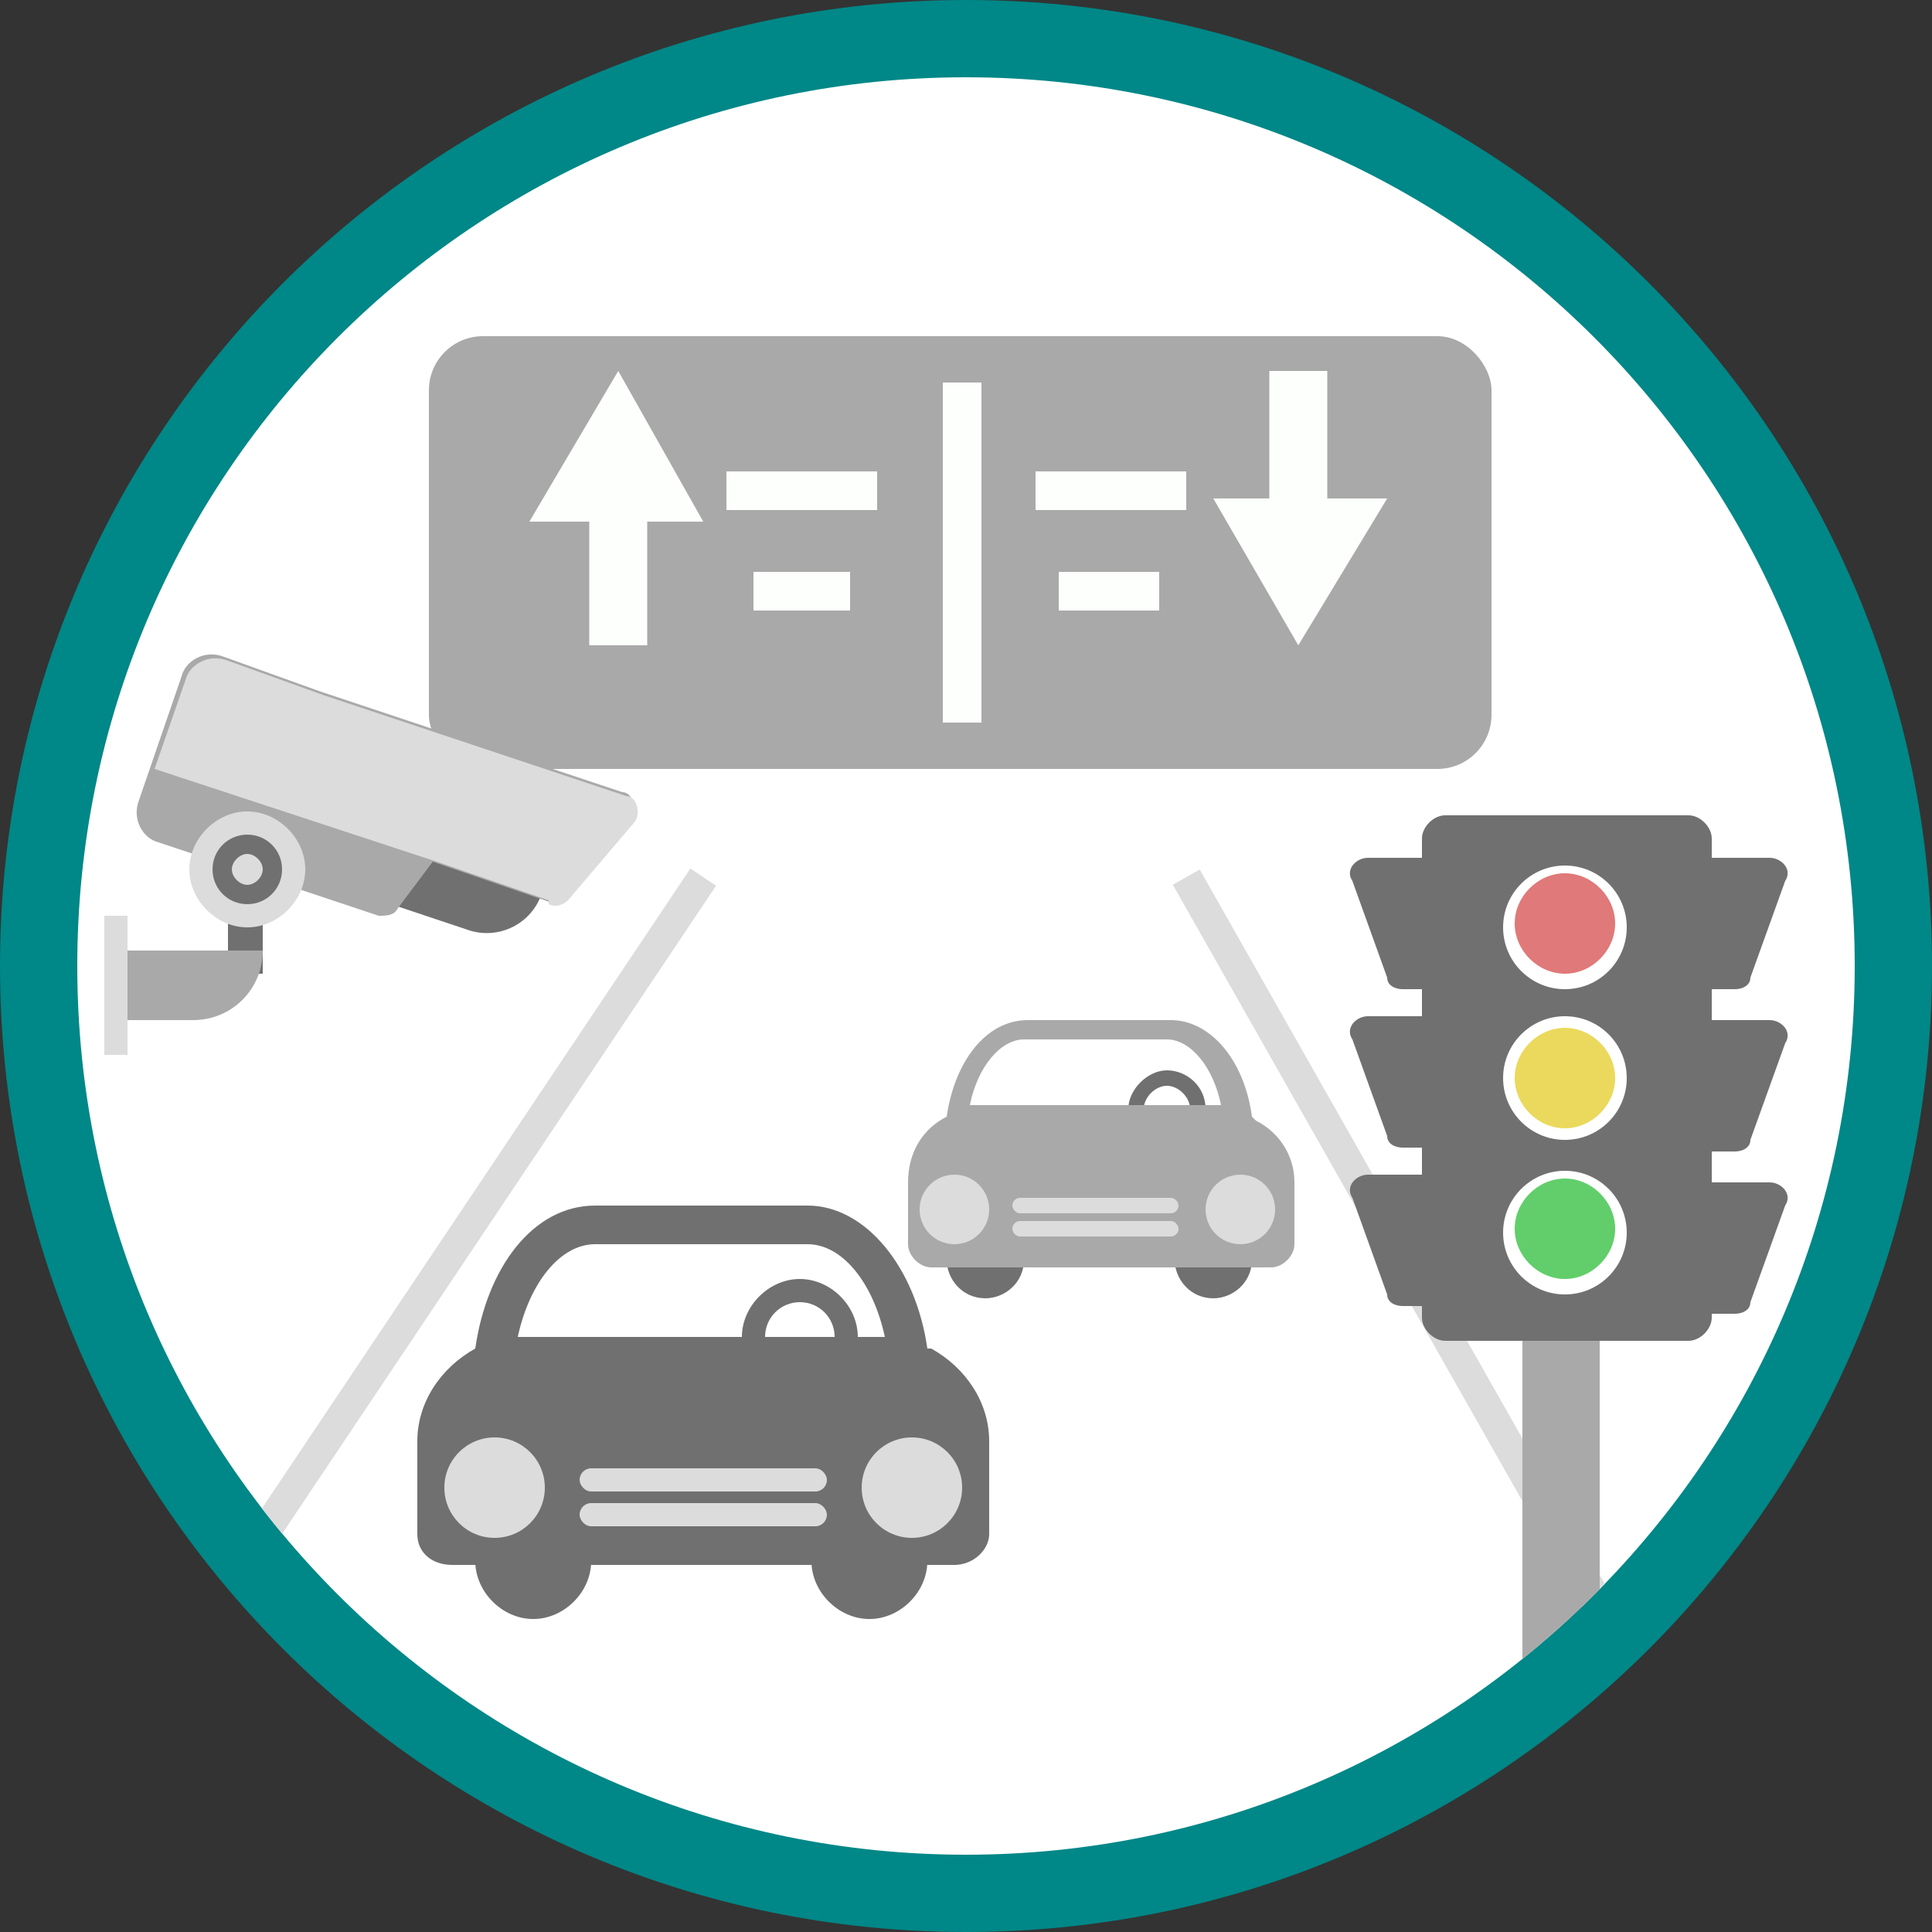 <?xml version="1.0" encoding="UTF-8"?>
<svg id="_圖層_1" data-name="圖層 1" xmlns="http://www.w3.org/2000/svg" xmlns:xlink="http://www.w3.org/1999/xlink" version="1.1" viewBox="0 0 50 50">
  <rect x="0" y="0" width="50" height="50" fill="#333333" stroke="none"/>
  <defs>
    <style>
      .cls-1 {
        fill: #717071;
      }

      .cls-1, .cls-2, .cls-3, .cls-4, .cls-5, .cls-6, .cls-7, .cls-8, .cls-9, .cls-10, .cls-11, .cls-12, .cls-13, .cls-14, .cls-15, .cls-16, .cls-17, .cls-18, .cls-19, .cls-20 {
        stroke-width: 0px;
      }

      .cls-2 {
        fill: #231815;
      }

      .cls-3 {
        fill: #acacac;
      }

      .cls-21 {
        clip-path: url(#clippath);
      }

      .cls-4, .cls-22, .cls-23, .cls-24 {
        fill: none;
      }

      .cls-5 {
        fill: #9bd7f5;
      }

      .cls-6 {
        fill: #dcdcdc;
      }

      .cls-7 {
        fill: #0096d9;
      }

      .cls-8 {
        fill: #a1d9f6;
      }

      .cls-9 {
        fill: #fdfffd;
      }

      .cls-10 {
        fill: #e07979;
      }

      .cls-11 {
        fill: #61ce6b;
      }

      .cls-22 {
        stroke-width: 1.5px;
      }

      .cls-22, .cls-23, .cls-24 {
        stroke-miterlimit: 10;
      }

      .cls-22, .cls-24 {
        stroke: #fdfffd;
      }

      .cls-12 {
        fill: #5fbab5;
      }

      .cls-13 {
        fill: #008787;
      }

      .cls-14 {
        fill: #ead95c;
      }

      .cls-15 {
        fill: #008bd5;
      }

      .cls-16 {
        fill: #c8c9c9;
      }

      .cls-23 {
        stroke: #dcdcdc;
        stroke-width: .8px;
      }

      .cls-17 {
        fill: #aaa9a9;
      }

      .cls-18 {
        fill: #fff;
      }

      .cls-19 {
        fill: #efefef;
      }

      .cls-20 {
        fill: #acddf7;
      }
    </style>
    <clipPath id="clippath">
      <circle class="cls-4" cx="25" cy="25" r="23"/>
    </clipPath>
  </defs>
  <g>
    <path class="cls-18" d="M-45,49c-13.2,0-24-10.8-24-24S-58.2,1-45,1s24,10.8,24,24-10.8,24-24,24Z"/>
    <path class="cls-13" d="M-45,2c12.7,0,23,10.3,23,23s-10.3,23-23,23-23-10.3-23-23S-57.7,2-45,2M-45,0c-13.8,0-25,11.2-25,25s11.2,25,25,25,25-11.2,25-25S-31.2,0-45,0h0Z"/>
  </g>
  <g>
    <g>
      <rect class="cls-19" x="-59.1" y="14.2" width="28.2" height="19.8"/>
      <polygon class="cls-16" points="-30.9 14.2 -59.1 14.2 -62.4 11.7 -27.6 11.7 -30.9 14.2"/>
      <polygon class="cls-12" points="-30.9 34 -59.1 34 -62.4 38.3 -27.6 38.3 -30.9 34"/>
      <polygon class="cls-6" points="-59.1 34 -62.4 38.3 -62.4 11.7 -59.1 14.2 -59.1 34"/>
      <polygon class="cls-6" points="-30.9 34 -27.6 38.3 -27.6 11.7 -30.9 14.2 -30.9 34"/>
    </g>
    <g>
      <path class="cls-2" d="M-57.7,17.7h11.5c.2,0,.4.2.4.4v8.1c0,.2-.2.4-.4.4h-11.5c-.2,0-.4-.2-.4-.4v-8.1c0-.2.2-.4.4-.4Z"/>
      <rect class="cls-15" x="-57.6" y="18.2" width="11.3" height="7.9"/>
      <path class="cls-20" d="M-53.7,25.5h-.2s0-.2,0-.2c0-.2.2-.4.4-.4h6.2c0,0,.1,0,.1-.1v-.4c0,0,0-.1-.1-.1h-5.1c-.2,0-.3-.2-.3-.3v-1c0-.2.2-.3.3-.3h5.1c0,0,.1,0,.1-.1v-.5c0,0,0-.1-.1-.1h-6.9c-.2,0-.3-.2-.3-.3v-1.6h.2v1.6c0,0,0,.1.1.1h6.9c.2,0,.3.2.3.3v.5c0,.2-.2.3-.3.3h-5.1c0,0-.1,0-.1.1v1c0,0,0,.1.1.1h5.1c.2,0,.3.2.3.3v.4c0,.2-.2.3-.3.3h-6.2c0,0-.2,0-.2.2s0,.2,0,.2Z"/>
      <polygon class="cls-20" points="-52.8 23 -52.8 23 -52.9 23 -52.9 23.2 -52.9 23.2 -52.9 23.6 -52.9 23.6 -52.9 23.7 -52.8 23.7 -52.8 23.8 -52.8 23.8 -52.5 23.8 -52.5 23.8 -52.5 23.7 -52.4 23.7 -52.4 23.6 -52.4 23.6 -52.4 23.2 -52.4 23.2 -52.4 23 -52.5 23 -52.5 23 -52.5 23 -52.8 23 -52.8 23"/>
      <rect class="cls-20" x="-55.7" y="23.2" width="2.8" height=".3"/>
      <path class="cls-20" d="M-54.1,24.2c-.4,0-.8-.4-.8-.8s.4-.8.8-.8.8.4.8.8-.4.8-.8.8Z"/>
      <polygon class="cls-20" points="-53 24.7 -53 24.7 -53 24.6 -53.1 24.6 -53.1 24.7 -53.3 24.7 -53.3 24.6 -53.4 24.6 -53.4 24.7 -53.4 24.7 -53.4 24.8 -53.4 25.1 -53.4 25.1 -53.4 25.1 -53.4 25.2 -53.3 25.2 -53.3 25.2 -53.1 25.2 -53.1 25.2 -53 25.2 -53 25.1 -53 25.1 -52.9 25.1 -52.9 24.8 -53 24.7"/>
      <polygon class="cls-20" points="-53 24.3 -53 24.3 -53.1 24.3 -53.1 24.3 -53.2 24.3 -53.2 24.3 -53.4 24.3 -53.4 24.3 -53.5 24.3 -53.5 24.4 -53.4 24.4 -53.4 24.4 -53.2 24.4 -53.2 24.5 -53.3 24.5 -53.3 24.7 -53.2 24.7 -53.2 24.9 -53.1 24.9 -53.1 24.7 -53.1 24.7 -53.1 24.5 -53.1 24.5 -53.1 24.4 -53 24.4 -53 24.4 -52.8 24.4 -52.8 24.3 -53 24.3"/>
      <path class="cls-20" d="M-50.4,23.9h0c0,0-.1,0-.1,0h0s-.2,0-.2,0h0c0,0,0,0,0,0h0c.1-.1.2-.2.2-.4s-.2-.3-.3-.3-.3.2-.3.3,0,.3.2.3h0c0,0,0,0,0,0h0c0,0-.2,0-.2,0h0s-.1,0-.1,0h0c0,0,0,0,0,0h0v.4h0s0,0,0,0h0c0,0,.1,0,.1,0h0s.4,0,.4,0h0s.1,0,.1,0h0c0,0,0,0,0,0h0v-.4h0Z"/>
      <path class="cls-15" d="M-50.5,23.4c0-.1-.1-.2-.2-.2s-.2.1-.2.2.1.2.2.2.2-.1.2-.2Z"/>
      <rect class="cls-20" x="-53" y="23.2" width=".2" height=".4"/>
      <path class="cls-20" d="M-51.7,21.3h0c0,0,0,.2,0,.2h0s-.1,0-.1,0h0c0-.1-.1-.1-.1-.1,0-.2-.3-.3-.5-.3s-.4.1-.5.3h-.2c0,.1-.1.1-.1.1h0s0-.1,0-.1h0c0,0-.2,0-.2,0v.7h.2c0,0,0-.2,0-.2h0s.1,0,.1,0h0c0,.1.2.1.2.1h0c.1.1.3.3.5.3s.4-.1.5-.3h0s.2,0,.2,0h0c0-.1.1-.1.1-.1h0s0,.1,0,.1h0c0,0,.2,0,.2,0v-.7h-.2Z"/>
      <path class="cls-15" d="M-52.1,21.6c0-.3-.2-.5-.5-.5s-.5.2-.5.5.2.5.5.5.5-.2.5-.5Z"/>
      <rect class="cls-20" x="-52.9" y="21.4" width=".7" height=".4"/>
      <polygon class="cls-15" points="-52.8 21.7 -52.8 21.7 -52.8 21.8 -52.7 21.8 -52.7 21.7 -52.8 21.7"/>
      <polygon class="cls-15" points="-52.7 21.6 -52.7 21.7 -52.7 21.8 -52.7 21.7 -52.7 21.6 -52.7 21.6 -52.7 21.6"/>
      <polygon class="cls-15" points="-52.7 21.5 -52.7 21.5 -52.8 21.5 -52.8 21.5 -52.8 21.5 -52.7 21.5"/>
      <polygon class="cls-15" points="-52.8 21.6 -52.8 21.6 -52.7 21.6 -52.7 21.6 -52.7 21.6 -52.8 21.6 -52.8 21.6"/>
      <polygon class="cls-15" points="-52.8 21.6 -52.8 21.5 -52.8 21.5 -52.8 21.6 -52.8 21.6 -52.8 21.6"/>
      <polygon class="cls-15" points="-52.7 21.5 -52.7 21.6 -52.7 21.6 -52.7 21.6 -52.7 21.5 -52.7 21.5 -52.7 21.5"/>
      <polygon class="cls-15" points="-52.6 21.6 -52.6 21.5 -52.6 21.5 -52.6 21.6 -52.6 21.6 -52.6 21.6"/>
      <polygon class="cls-15" points="-52.6 21.6 -52.6 21.6 -52.5 21.6 -52.5 21.6 -52.5 21.6 -52.6 21.6 -52.6 21.6"/>
      <polygon class="cls-15" points="-52.5 21.5 -52.5 21.6 -52.5 21.6 -52.5 21.6 -52.5 21.5 -52.5 21.5 -52.5 21.5"/>
      <polygon class="cls-15" points="-52.5 21.6 -52.5 21.7 -52.5 21.8 -52.5 21.7 -52.5 21.6 -52.5 21.6 -52.5 21.6"/>
      <polygon class="cls-15" points="-52.4 21.6 -52.4 21.6 -52.3 21.6 -52.3 21.6 -52.3 21.6 -52.4 21.6 -52.4 21.6"/>
      <polygon class="cls-15" points="-52.4 21.7 -52.4 21.7 -52.4 21.8 -52.3 21.8 -52.3 21.7 -52.4 21.7"/>
      <polygon class="cls-15" points="-52.3 21.5 -52.3 21.5 -52.4 21.5 -52.4 21.5 -52.4 21.5 -52.3 21.5"/>
      <polygon class="cls-15" points="-52.3 21.5 -52.3 21.6 -52.3 21.6 -52.3 21.6 -52.3 21.5 -52.3 21.5 -52.3 21.5"/>
      <polygon class="cls-15" points="-52.3 21.6 -52.3 21.7 -52.3 21.8 -52.3 21.7 -52.3 21.6 -52.3 21.6 -52.3 21.6"/>
      <path class="cls-20" d="M-47.9,23.7h0c0,0,0,.2,0,.2h0s-.1,0-.1,0h0c0-.1-.1-.1-.1-.1,0-.2-.3-.3-.5-.3s-.4.1-.5.3h-.2c0,.1-.1.1-.1.1h0s0-.1,0-.1h0c0,0-.2,0-.2,0v.7h.2c0,0,0-.2,0-.2h0s.1,0,.1,0h0c0,.1.2.1.2.1h0c.1.1.3.3.5.3s.4-.1.5-.3h0s.2,0,.2,0h0c0-.1.1-.1.1-.1h0s0,.1,0,.1h0c0,0,.2,0,.2,0v-.7h-.2Z"/>
      <path class="cls-15" d="M-48.3,24.1c0-.3-.2-.5-.5-.5s-.5.2-.5.5.2.5.5.5.5-.2.5-.5Z"/>
      <rect class="cls-20" x="-49.1" y="23.9" width=".7" height=".4"/>
      <polygon class="cls-15" points="-48.9 24.1 -48.9 24.2 -48.9 24.2 -48.9 24.2 -48.9 24.1 -48.9 24.1 -48.9 24.1"/>
      <polygon class="cls-15" points="-48.9 24 -48.9 23.9 -49 23.9 -49 24 -49 24 -48.9 24"/>
      <polygon class="cls-15" points="-49 24.1 -49 24.1 -48.9 24.1 -48.9 24.1 -48.9 24 -49 24 -49 24.1"/>
      <polygon class="cls-15" points="-49 24 -49 24 -49 24 -49 24 -49 24.1 -49 24"/>
      <polygon class="cls-15" points="-48.9 24 -48.9 24 -48.9 24.1 -48.9 24 -48.9 23.9 -48.9 23.9 -48.9 24"/>
      <polygon class="cls-15" points="-48.8 24 -48.8 24 -48.8 24 -48.8 24 -48.8 24.1 -48.8 24"/>
      <polygon class="cls-15" points="-48.8 24.1 -48.8 24.1 -48.7 24.1 -48.7 24.1 -48.7 24 -48.8 24 -48.8 24.1"/>
      <polygon class="cls-15" points="-48.7 24 -48.7 24 -48.7 24.1 -48.7 24 -48.7 23.9 -48.7 23.9 -48.7 24"/>
      <polygon class="cls-15" points="-48.7 24.1 -48.7 24.2 -48.7 24.2 -48.7 24.2 -48.7 24.1 -48.7 24.1 -48.7 24.1"/>
      <polygon class="cls-15" points="-48.6 24.1 -48.6 24.1 -48.5 24.1 -48.5 24.1 -48.5 24 -48.6 24 -48.6 24.1"/>
      <polygon class="cls-15" points="-48.5 24 -48.5 23.9 -48.6 23.9 -48.6 24 -48.6 24 -48.5 24"/>
      <polygon class="cls-15" points="-48.5 24 -48.5 24 -48.5 24.1 -48.5 24 -48.5 23.9 -48.5 23.9 -48.5 24"/>
      <polygon class="cls-15" points="-48.5 24.1 -48.5 24.2 -48.5 24.2 -48.5 24.2 -48.5 24.1 -48.5 24.1 -48.5 24.1"/>
      <path class="cls-20" d="M-57,22.4c0-.2.3-.4.7-.4s.7.2.7.4v2.5c0,.2-.3.4-.7.4s-.7-.2-.7-.4v-2.5Z"/>
      <path class="cls-7" d="M-56.3,24c-.3,0-.6-.3-.6-.6h0c0,.3.3.6.6.6s.6-.3.6-.6h0c0,.3-.3.6-.6.6Z"/>
      <path class="cls-7" d="M-55.7,23.3h0c0-.3-.3-.6-.6-.6s-.6.3-.6.6h0c0-.3.3-.6.6-.6s.6.3.6.6Z"/>
      <path class="cls-15" d="M-55.8,23.3c0-.3-.2-.5-.5-.5s-.5.2-.5.5.2.5.5.5.5-.2.5-.5Z"/>
      <path class="cls-20" d="M-55.8,23.3c0-.3-.2-.5-.5-.5s-.5.2-.5.5.2,0,.5,0,.5.2.5,0Z"/>
      <path class="cls-15" d="M-56.2,23s0,0,0,0c0,0,0,0,0,0s0,0,0,0,0,0,0,0Z"/>
      <path class="cls-15" d="M-56,23.1s0,0,0,0c0,0,0,0,0,0,0,0,0,0,0,0,0,0,0,0,0,0Z"/>
      <path class="cls-15" d="M-55.9,23.3s0,0,0,0c0,0,0,0,0,0,0,0,0,0,0,0,0,0,0,0,0,0Z"/>
      <path class="cls-15" d="M-56.6,23.1s0,0,0,0c0,0,0,0,0,0,0,0,0,0,0,0,0,0,0,0,0,0Z"/>
      <path class="cls-15" d="M-56.7,23.3s0,0,0,0c0,0,0,0,0,0,0,0,0,0,0,0,0,0,0,0,0,0Z"/>
      <path class="cls-15" d="M-56.2,23.3s0,0,0,0c0,0,0,0,0,0,0,0,0,0,0,0,0,0,0,0,0,0v-.3c-.1,0-.1,0-.1,0,0,0,0,0,0,0l.2.2Z"/>
      <path class="cls-20" d="M-55.5,23.5s0,0,0,0h0s0,0,0,0v-.3s0,0,0,0h0s0,0,0,0v.3Z"/>
      <path class="cls-20" d="M-54.8,23.5s0,0,0,0h0s0,0,0,0v-.3s0,0,0,0h0s0,0,0,0v.3Z"/>
      <path class="cls-20" d="M-53.3,23.5s0,0,0,0h0s0,0,0,0v-.3s0,0,0,0h0s0,0,0,0v.3Z"/>
      <path class="cls-5" d="M-50.7,23.4s0,0,0,0h-.1c0-.1,0-.1,0-.2,0,0,0,0,0,0h.1c0,.1,0,.1,0,.2,0,0,0,0,0,0Z"/>
      <path class="cls-20" d="M-49.2,21.4h0c0,0-.1,0-.1,0h0s-.2,0-.2,0h0c0,0,0,0,0,0h0c.1-.1.2-.2.2-.4s-.2-.3-.3-.3-.3.2-.3.3,0,.3.2.3h0c0,0,0,0,0,0h0c0,0-.2,0-.2,0h0s-.1,0-.1,0h0c0,0,0,0,0,0h0v.4h0s0,0,0,0h0c0,0,.1,0,.1,0h0s.4,0,.4,0h0s.1,0,.1,0h0c0,0,0,0,0,0h0v-.4h0Z"/>
      <path class="cls-15" d="M-49.3,20.9c0-.1-.1-.2-.2-.2s-.2.1-.2.2.1.2.2.2.2-.1.2-.2Z"/>
      <path class="cls-5" d="M-49.6,21s0,0,0,0h-.1c0-.1,0-.1,0-.2,0,0,0,0,0,0h.1c0,.1,0,.1,0,.2,0,0,0,0,0,0Z"/>
      <polygon class="cls-20" points="-49.7 19.8 -49.7 19.8 -49.7 19.7 -49.8 19.7 -49.8 19.7 -50 19.7 -50 19.7 -49.9 19.7 -49.9 19.5 -50.2 19.5 -50.2 19.7 -50.1 19.7 -50.1 19.7 -50.3 19.7 -50.3 19.7 -50.4 19.7 -50.4 19.8 -50.4 19.8 -50.5 19.8 -50.5 20.2 -50.4 20.2 -50.4 20.2 -50.4 20.3 -50.3 20.3 -50.3 20.3 -49.8 20.3 -49.8 20.3 -49.7 20.3 -49.7 20.2 -49.7 20.2 -49.6 20.2 -49.6 19.8 -49.7 19.8"/>
      <path class="cls-20" d="M-49.7,19.3c0-.2-.2-.4-.4-.4s-.4.2-.4.4.2.4.4.4.4-.2.4-.4Z"/>
      <path class="cls-15" d="M-49.8,19.3c0-.1-.1-.3-.3-.3s-.3.1-.3.3.1.3.3.3.3-.1.3-.3Z"/>
      <path class="cls-5" d="M-50.1,19.3s0,0,0,0c0,0,0,0,0,0h.1c0-.1,0-.1,0-.1,0,0,0,0,0,0h-.1c0,.1,0,.1,0,.1Z"/>
      <path class="cls-15" d="M-53.6,23.4c0,.3-.2.5-.5.5s-.5-.2-.5-.5.2-.5.5-.5.5.2.5.5Z"/>
      <path class="cls-8" d="M-54.1,23.8c-.2,0-.4-.2-.4-.4s.2-.4.4-.4.4.2.4.4-.2.4-.4.4ZM-54.1,23c-.2,0-.4.2-.4.4s.2.4.4.4.4-.2.4-.4-.2-.4-.4-.4Z"/>
      <rect class="cls-20" x="-54.4" y="23.2" width=".5" height=".3"/>
      <polygon class="cls-15" points="-54.3 23.5 -54.3 23.5 -54.3 23.5 -54.2 23.5 -54.2 23.5 -54.3 23.5"/>
      <polygon class="cls-15" points="-54.2 23.4 -54.2 23.5 -54.2 23.5 -54.2 23.5 -54.2 23.4 -54.2 23.4 -54.2 23.4"/>
      <polygon class="cls-15" points="-54.3 23.4 -54.3 23.4 -54.3 23.4 -54.3 23.5 -54.3 23.5 -54.3 23.4"/>
      <polygon class="cls-15" points="-54.2 23.3 -54.2 23.3 -54.3 23.3 -54.3 23.3 -54.3 23.3 -54.2 23.3"/>
      <polygon class="cls-15" points="-54.3 23.4 -54.3 23.3 -54.3 23.3 -54.3 23.4 -54.3 23.4 -54.3 23.4"/>
      <polygon class="cls-15" points="-54.2 23.3 -54.2 23.4 -54.2 23.4 -54.2 23.4 -54.2 23.3 -54.2 23.3 -54.2 23.3"/>
      <polygon class="cls-15" points="-54.1 23.4 -54.1 23.3 -54.2 23.3 -54.2 23.4 -54.2 23.4 -54.1 23.4"/>
      <polygon class="cls-15" points="-54.1 23.4 -54.2 23.4 -54.2 23.4 -54.2 23.5 -54.1 23.5 -54.1 23.4"/>
      <polygon class="cls-15" points="-54.1 23.3 -54 23.3 -54.1 23.3 -54.2 23.3 -54.1 23.3 -54.1 23.3"/>
      <polygon class="cls-15" points="-54.2 23.4 -54.1 23.4 -54.1 23.4 -54.1 23.4 -54.1 23.4 -54.1 23.4 -54.2 23.4"/>
      <polygon class="cls-15" points="-54.1 23.5 -54.2 23.5 -54.2 23.5 -54.1 23.5 -54.1 23.5 -54.1 23.5"/>
      <polygon class="cls-15" points="-54.1 23.3 -54.1 23.4 -54 23.4 -54 23.4 -54 23.3 -54 23.3 -54.1 23.3"/>
      <polygon class="cls-15" points="-54.1 23.4 -54.1 23.5 -54.1 23.5 -54 23.5 -54 23.4 -54 23.4 -54.1 23.4"/>
      <polygon class="cls-15" points="-54 23.4 -54 23.4 -53.9 23.4 -53.9 23.4 -53.9 23.4 -54 23.4 -54 23.4"/>
      <polygon class="cls-15" points="-54 23.4 -54 23.3 -54 23.3 -54 23.4 -54 23.4 -54 23.4"/>
      <polygon class="cls-15" points="-53.9 23.3 -53.9 23.4 -53.9 23.4 -53.9 23.4 -53.9 23.3 -53.9 23.3 -53.9 23.3"/>
      <polygon class="cls-15" points="-53.9 23.4 -53.9 23.5 -53.9 23.5 -53.9 23.5 -53.9 23.4 -53.9 23.4 -53.9 23.4"/>
      <path class="cls-15" d="M-47,20.1c0-.6-.5-1.1-1.1-1.1s-1.1.5-1.1,1.1,0,.4.1.5h2c0-.2.1-.3.1-.5Z"/>
      <path class="cls-20" d="M-47.9,20.1c0-.1,0-.2-.2-.2s-.2,0-.2.2,0,.2.2.2.2,0,.2-.2Z"/>
      <polygon class="cls-20" points="-48.2 20.2 -48 20 -48.6 19.6 -48.2 20.2"/>
      <path class="cls-15" d="M-48,20.1c0,0,0,0-.1,0s0,0,0,0,0,0,0,0,.1,0,.1,0Z"/>
      <path class="cls-5" d="M-48.1,19.4s0,0,0,0v-.2s0,0,0,0,0,0,0,0v.2s0,0,0,0Z"/>
      <path class="cls-5" d="M-47.7,19.6s0,0,0,0c0,0,0,0,0,0v-.2c.1,0,.2,0,.2,0,0,0,0,0,0,0v.2c-.1,0-.1,0-.2,0Z"/>
      <path class="cls-5" d="M-47.4,19.9s0,0,0,0c0,0,0,0,0,0h.2c0,0,0,0,0,0,0,0,0,0,0,0h-.2c0,0,0,0,0,0Z"/>
      <path class="cls-5" d="M-47.2,20.4s0,0,0,0h-.2c0,0,0,0,0-.1,0,0,0,0,0,0h.2c0,0,0,0,0,.1,0,0,0,0,0,0Z"/>
      <path class="cls-5" d="M-48.5,19.6s0,0,0,0v-.2c-.1,0-.1,0,0,0,0,0,0,0,0,0v.2c.1,0,.1,0,0,0,0,0,0,0,0,0Z"/>
      <path class="cls-5" d="M-48.8,19.9s0,0,0,0h-.2c0,0,0-.1,0-.1,0,0,0,0,0,0h.2c0,0,0,.1,0,.1,0,0,0,0,0,0Z"/>
      <path class="cls-5" d="M-49,20.4s0,0,0,0c0,0,0,0,0,0h.2c0,0,0,0,0,0,0,0,0,0,0,0h-.2c0,0,0,0,0,0Z"/>
      <path class="cls-5" d="M-55.2,21.4h-1.9v-2.5h1.9v2.5ZM-57,21.4h1.8v-2.4h-1.8v2.4Z"/>
      <g>
        <rect class="cls-5" x="-57" y="19.6" width="1.8" height=".5"/>
        <path class="cls-5" d="M-55.2,20.2h-1.9v-.6h1.9v.6ZM-57,20.1h1.8v-.5h-1.8v.5Z"/>
      </g>
      <path class="cls-5" d="M-55.2,21.4h-1.9v-.7h1.9v.7ZM-57,21.4h1.8v-.6h-1.8v.6Z"/>
      <path class="cls-20" d="M-51.3,20.8c-.2,0-.4-.2-.4-.4v-.6c0-.1,0-.2-.2-.2s-.2,0-.2.2v.6c0,.2-.2.4-.4.4s-.4-.2-.4-.4v-.6c0-.1,0-.2-.2-.2s-.2,0-.2.2v.6c0,.2-.2.4-.4.4s-.4-.2-.4-.4v-.6c0-.1,0-.2-.2-.2s-.2,0-.2.2h-.2c0-.2.2-.4.4-.4s.4.2.4.4v.6c0,.1,0,.2.2.2s.2,0,.2-.2v-.6c0-.2.2-.4.4-.4s.4.2.4.4v.6c0,.1,0,.2.2.2s.2,0,.2-.2v-.6c0-.2.2-.4.4-.4s.4.2.4.4v.6c0,.1,0,.2.2.2s.2,0,.2-.2v-.2c0-.2.2-.4.4-.4h.3v.2h-.3c0,0-.2,0-.2.2v.2c0,.2-.2.4-.4.4Z"/>
    </g>
    <g>
      <path class="cls-1" d="M-44.2,17.7h11.5c.2,0,.4.2.4.4v8.1c0,.2-.2.4-.4.4h-11.5c-.2,0-.4-.2-.4-.4v-8.1c0-.2.2-.4.4-.4Z"/>
      <rect class="cls-19" x="-44.1" y="18.2" width="11.3" height="7.9"/>
      <g>
        <path class="cls-3" d="M-42,22c-.9,0-1.6-.7-1.6-1.6s.7-1.6,1.6-1.6,1.6.7,1.6,1.6-.7,1.6-1.6,1.6ZM-42,19.2c-.6,0-1.2.5-1.2,1.2s.5,1.2,1.2,1.2,1.2-.5,1.2-1.2-.5-1.2-1.2-1.2Z"/>
        <circle class="cls-17" cx="-42" cy="20.4" r=".8"/>
        <rect class="cls-3" x="-40" y="20.4" width="1" height=".9"/>
        <g>
          <path class="cls-3" d="M-36.4,22l-.3.9h1c0-.4-.3-.8-.7-.9Z"/>
          <path class="cls-16" d="M-36.7,22.9l-.6-.8c-.3.2-.4.5-.4.8,0,.5.4,1,1,1s1-.4,1-1h-1Z"/>
        </g>
        <g>
          <path class="cls-3" d="M-38.4,23.5l-.8-.6-.9.3c.1.4.5.6.9.6s.6-.1.8-.4Z"/>
          <path class="cls-16" d="M-38.3,23.5c.1-.2.2-.4.2-.6,0-.5-.4-1-1-1v1l.8.6Z"/>
        </g>
        <g>
          <rect class="cls-16" x="-35.4" y="19.4" width=".2" height="1.7"/>
          <rect class="cls-16" x="-34" y="19.4" width=".2" height="1.7"/>
        </g>
        <g>
          <rect class="cls-16" x="-35.9" y="25" width=".2" height=".7"/>
          <rect class="cls-16" x="-34.5" y="24.7" width=".2" height=".9"/>
          <rect class="cls-16" x="-35" y="24.5" width=".2" height="1.2"/>
          <rect class="cls-3" x="-35.4" y="24.2" width=".2" height="1.5"/>
          <rect class="cls-16" x="-34" y="24.2" width=".2" height="1.5"/>
        </g>
        <g>
          <rect class="cls-16" x="-38.6" y="19" width=".7" height=".1"/>
          <rect class="cls-16" x="-37.4" y="19.6" width=".7" height=".1"/>
          <rect class="cls-16" x="-38.6" y="19.3" width="1.4" height=".1"/>
          <rect class="cls-16" x="-38.6" y="19.9" width="2" height=".1"/>
          <rect class="cls-16" x="-37.7" y="19" width=".5" height=".1"/>
          <rect class="cls-16" x="-38.6" y="19.6" width=".5" height=".1"/>
          <rect class="cls-16" x="-37" y="19.3" width=".5" height=".1"/>
          <rect class="cls-16" x="-37.9" y="19.6" width=".4" height=".1"/>
          <rect class="cls-16" x="-38.6" y="20.1" width="1.1" height=".1"/>
          <rect class="cls-16" x="-37.4" y="20.7" width=".7" height=".1"/>
          <rect class="cls-16" x="-38.6" y="20.4" width="1.4" height=".1"/>
          <rect class="cls-16" x="-38.6" y="21" width="2" height=".1"/>
          <rect class="cls-16" x="-37.4" y="20.1" width=".8" height=".1"/>
          <rect class="cls-16" x="-38.6" y="20.7" width=".5" height=".1"/>
          <rect class="cls-16" x="-37" y="20.4" width=".9" height=".1"/>
          <rect class="cls-16" x="-37.9" y="20.7" width=".4" height=".1"/>
          <rect class="cls-16" x="-37.4" y="25.2" width=".7" height=".1"/>
          <rect class="cls-16" x="-38.6" y="24.9" width="1.4" height=".1"/>
          <rect class="cls-16" x="-38.6" y="25.5" width="2" height=".1"/>
          <rect class="cls-16" x="-38.6" y="25.2" width=".5" height=".1"/>
          <rect class="cls-16" x="-37" y="24.9" width=".9" height=".1"/>
          <rect class="cls-16" x="-37.9" y="25.2" width=".4" height=".1"/>
        </g>
        <polygon class="cls-16" points="-42.7 24.2 -43.4 25.7 -42 25.7 -42.7 24.2"/>
        <polygon class="cls-16" points="-41.4 24.7 -41.9 25.7 -40.8 25.7 -41.4 24.7"/>
        <polygon class="cls-3" points="-42 23.9 -42.5 25.7 -41.5 25.7 -42 23.9"/>
      </g>
      <g>
        <path class="cls-12" d="M-40.7,21.2c.1-.2.2-.5.2-.8,0-.9-.7-1.6-1.6-1.6s-.4,0-.5,0v.4c.3,0,.4,0,.5,0,.6,0,1.2.5,1.2,1.2s0,.4-.2.6l.4.2Z"/>
        <rect class="cls-12" x="-40" y="19.1" width="1" height=".9"/>
        <path class="cls-12" d="M-37.3,22l.6.8.3-.9c-.3-.1-.6,0-.9.1Z"/>
        <path class="cls-12" d="M-40.2,22.9c0,.1,0,.2,0,.3l.9-.3v-1c-.5,0-1,.4-1,1Z"/>
        <rect class="cls-12" x="-35.8" y="20" width=".2" height="1.1"/>
        <rect class="cls-12" x="-34.4" y="20" width=".2" height="1.1"/>
        <rect class="cls-12" x="-33.5" y="19.1" width=".2" height="2.1"/>
        <rect class="cls-12" x="-34.9" y="19.7" width=".2" height="1.4"/>
        <rect class="cls-12" x="-33.6" y="23.8" width=".2" height="1.8"/>
        <polygon class="cls-12" points="-40.6 23.6 -41.1 25.7 -40 25.7 -40.6 23.6"/>
      </g>
    </g>
    <g>
      <path class="cls-1" d="M-39.4,38.3h-11.7c-.8,0-1.4-.7-1.3-1.5l.4-3.4c.2-1.6,1.3-3,2.8-3.6l3.5-1.4c.3-.1.6-.1,1,0l3.5,1.4c1.5.6,2.6,1.9,2.8,3.6l.4,3.4c0,.8-.5,1.5-1.3,1.5Z"/>
      <rect class="cls-1" x="-48.5" y="20.7" width="6.7" height="8.3" rx="-17.6" ry="-17.6"/>
      <path class="cls-6" d="M-45.6,31.3h1.2c2.6,0,4.7,2.1,4.7,4.7v2.4h-10.5v-2.4c0-2.6,2.1-4.7,4.7-4.7Z"/>
    </g>
  </g>
  <g>
    <path class="cls-18" d="M25,49c-13.2,0-24-10.8-24-24S11.8,1,25,1s24,10.8,24,24-10.8,24-24,24Z"/>
    <path class="cls-13" d="M25,2c12.7,0,23,10.3,23,23s-10.3,23-23,23S2,37.7,2,25,12.3,2,25,2M25,0C11.2,0,0,11.2,0,25s11.2,25,25,25,25-11.2,25-25S38.8,0,25,0h0Z"/>
  </g>
  <g>
    <rect class="cls-17" x="11.1" y="8.7" width="27.5" height="11.2" rx="1.4" ry="1.4"/>
    <line class="cls-24" x1="24.9" y1="9.9" x2="24.9" y2="18.7"/>
    <g>
      <line class="cls-22" x1="16" y1="12.9" x2="16" y2="16.7"/>
      <polygon class="cls-9" points="13.7 13.5 16 9.6 18.2 13.5 13.7 13.5"/>
    </g>
    <g>
      <line class="cls-22" x1="33.6" y1="9.6" x2="33.6" y2="13.5"/>
      <polygon class="cls-9" points="31.4 12.9 33.6 16.7 35.9 12.9 31.4 12.9"/>
    </g>
    <line class="cls-24" x1="26.8" y1="12.7" x2="30.7" y2="12.7"/>
    <line class="cls-24" x1="18.8" y1="12.7" x2="22.7" y2="12.7"/>
    <line class="cls-24" x1="27.4" y1="15.3" x2="30" y2="15.3"/>
    <line class="cls-24" x1="19.5" y1="15.3" x2="22" y2="15.3"/>
  </g>
  <g>
    <rect class="cls-1" x="6" y="22.6" width=".9" height="2.5" transform="translate(12.8 47.8) rotate(-180)"/>
    <path class="cls-17" d="M4.5,24.6h2.3v1.8H2.7c0-1,.8-1.8,1.8-1.8Z" transform="translate(9.5 51) rotate(180)"/>
    <rect class="cls-1" x="8.6" y="20.8" width="5.6" height="3" rx="1.5" ry="1.5" transform="translate(15.1 47) rotate(-161.5)"/>
    <path class="cls-17" d="M5.8,17l2.5.9,7.8,2.6c.3,0,.4.5.2.7l-1.7,2c-.1.1-.3.2-.5.1l-2.9-1-.9,1.2c-.1.2-.3.2-.5.2l-5.7-1.9c-.4-.1-.7-.6-.5-1.1l1.1-3.2c.1-.4.6-.7,1.1-.5Z"/>
    <g>
      <path class="cls-6" d="M7.9,22.5c0,.8-.7,1.5-1.5,1.5s-1.5-.7-1.5-1.5.7-1.5,1.5-1.5,1.5.7,1.5,1.5"/>
      <path class="cls-1" d="M7.3,22.5c0,.5-.4.9-.9.9s-.9-.4-.9-.9.4-.9.9-.9.9.4.9.9"/>
      <path class="cls-6" d="M6.8,22.5c0,.2-.2.4-.4.4s-.4-.2-.4-.4.2-.4.4-.4.4.2.4.4"/>
    </g>
    <path class="cls-6" d="M14.2,23.3l-2.9-1h0s-7.3-2.4-7.3-2.4l.8-2.3c.1-.4.6-.7,1.1-.5l2.5.9,7.8,2.6c.3,0,.4.5.2.7l-1.7,2c-.1.1-.3.2-.5.1Z"/>
    <rect class="cls-6" x="2.6" y="23.7" width=".6" height="3.6" transform="translate(5.9 51) rotate(-180)"/>
  </g>
  <g class="cls-21">
    <line class="cls-23" x1="48" y1="53.2" x2="30.7" y2="22.7"/>
    <g>
      <g>
        <path class="cls-1" d="M36.9,25.6v-3.4h-1.5c-.3,0-.6.3-.4.6l.9,2.5c0,.2.2.3.4.3h.6Z"/>
        <path class="cls-1" d="M36.9,29.7v-3.4h-1.5c-.3,0-.6.3-.4.6l.9,2.5c0,.2.2.3.4.3h.6Z"/>
        <path class="cls-1" d="M44.1,25.6v-3.4h1.7c.3,0,.6.3.4.6l-.9,2.5c0,.2-.2.3-.4.3h-.7Z"/>
        <path class="cls-1" d="M44.1,29.8v-3.4h1.7c.3,0,.6.3.4.6l-.9,2.5c0,.2-.2.3-.4.3h-.7Z"/>
        <path class="cls-1" d="M44.1,34v-3.4h1.7c.3,0,.6.3.4.6l-.9,2.5c0,.2-.2.3-.4.3h-.7Z"/>
        <path class="cls-17" d="M39.4,34.4h2v9.8h-2v-9.8Z"/>
        <path class="cls-1" d="M36.9,33.8v-3.4h-1.5c-.3,0-.6.3-.4.6l.9,2.5c0,.2.2.3.4.3h.6Z"/>
      </g>
      <path class="cls-1" d="M43.7,34.7h-6.3c-.3,0-.6-.3-.6-.6v-12.4c0-.3.3-.6.6-.6h6.3c.3,0,.6.3.6.6v12.4c0,.3-.3.6-.6.6Z"/>
      <circle class="cls-18" cx="40.5" cy="24" r="1.6"/>
      <path class="cls-10" d="M40.5,25.2c-.7,0-1.3-.6-1.3-1.3s.6-1.3,1.3-1.3,1.3.6,1.3,1.3-.6,1.3-1.3,1.3Z"/>
      <circle class="cls-18" cx="40.5" cy="27.9" r="1.6"/>
      <path class="cls-14" d="M40.5,29.2c-.7,0-1.3-.6-1.3-1.3s.6-1.3,1.3-1.3,1.3.6,1.3,1.3-.6,1.3-1.3,1.3Z"/>
      <circle class="cls-18" cx="40.5" cy="31.9" r="1.6"/>
      <path class="cls-11" d="M40.5,33.1c-.7,0-1.3-.6-1.3-1.3s.6-1.3,1.3-1.3,1.3.6,1.3,1.3-.6,1.3-1.3,1.3Z"/>
    </g>
    <line class="cls-23" x1="3.2" y1="45.1" x2="18.2" y2="22.7"/>
  </g>
  <g>
    <g>
      <path class="cls-1" d="M24.4,32.2h2.1v.4c0,.6-.5,1-1,1h0c-.6,0-1-.5-1-1v-.4h0Z"/>
      <path class="cls-1" d="M30.3,32.2h2.1v.4c0,.6-.5,1-1,1h0c-.6,0-1-.5-1-1v-.4h0Z"/>
    </g>
    <path class="cls-1" d="M31.2,28.7s0,0,0,0c0-.6-.5-1-1-1s-1,.5-1,1h.4c0-.3.3-.6.6-.6s.6.3.6.6h.3s0,0,0,0Z"/>
    <path class="cls-17" d="M32.4,28.9c-.2-1.5-1.1-2.5-2.1-2.5h-3.7c-1.1,0-1.9,1.1-2.1,2.5,0,0,0,0,0,0-.6.3-1,.9-1,1.7v1.6c0,.3.3.6.6.6h8.8c.3,0,.6-.3.6-.6v-1.6c0-.7-.4-1.3-1-1.6ZM25.4,28.6c0,0-.2,0-.3,0,0,0,0,0,0,0,.2-1,.8-1.7,1.4-1.7h3.7c.6,0,1.2.7,1.4,1.7,0,0-.2,0-.3,0h-6Z"/>
    <g>
      <circle class="cls-6" cx="24.7" cy="31.3" r=".9"/>
      <circle class="cls-6" cx="32.1" cy="31.3" r=".9"/>
    </g>
    <rect class="cls-6" x="26.2" y="31" width="4.3" height=".4" rx=".2" ry=".2"/>
    <rect class="cls-6" x="26.2" y="31.6" width="4.3" height=".4" rx=".2" ry=".2"/>
  </g>
  <g>
    <g>
      <path class="cls-1" d="M12.3,39.8h3v.6c0,.8-.7,1.5-1.5,1.5h0c-.8,0-1.5-.7-1.5-1.5v-.6h0Z"/>
      <path class="cls-1" d="M21,39.8h3v.6c0,.8-.7,1.5-1.5,1.5h0c-.8,0-1.5-.7-1.5-1.5v-.6h0Z"/>
    </g>
    <path class="cls-1" d="M24,34.9c-.3-2.1-1.6-3.7-3.1-3.7h-5.5c-1.6,0-2.8,1.6-3.1,3.7,0,0,0,0,0,0-.9.5-1.5,1.4-1.5,2.4v2.4c0,.5.4.8.9.8h13c.5,0,.9-.4.9-.8v-2.4c0-1-.6-1.9-1.5-2.4Z"/>
    <g>
      <circle class="cls-6" cx="12.8" cy="38.5" r="1.3"/>
      <circle class="cls-6" cx="23.6" cy="38.5" r="1.3"/>
    </g>
    <rect class="cls-6" x="15" y="38" width="6.4" height=".6" rx=".3" ry=".3"/>
    <rect class="cls-6" x="15" y="38.9" width="6.4" height=".6" rx=".3" ry=".3"/>
    <path class="cls-18" d="M13.8,34.6c-.1,0-.3,0-.4,0,0,0,0,0,0,0,.3-1.4,1.1-2.4,2-2.4h5.5c.9,0,1.7,1,2,2.4-.1,0-.3,0-.4,0h-8.8Z"/>
    <path class="cls-1" d="M22.2,34.6s0,0,0,0c0-.8-.7-1.5-1.5-1.5s-1.5.7-1.5,1.5h.6c0-.5.4-.9.9-.9s.9.4.9.9h.5s0,0,0,0Z"/>
  </g>
</svg>